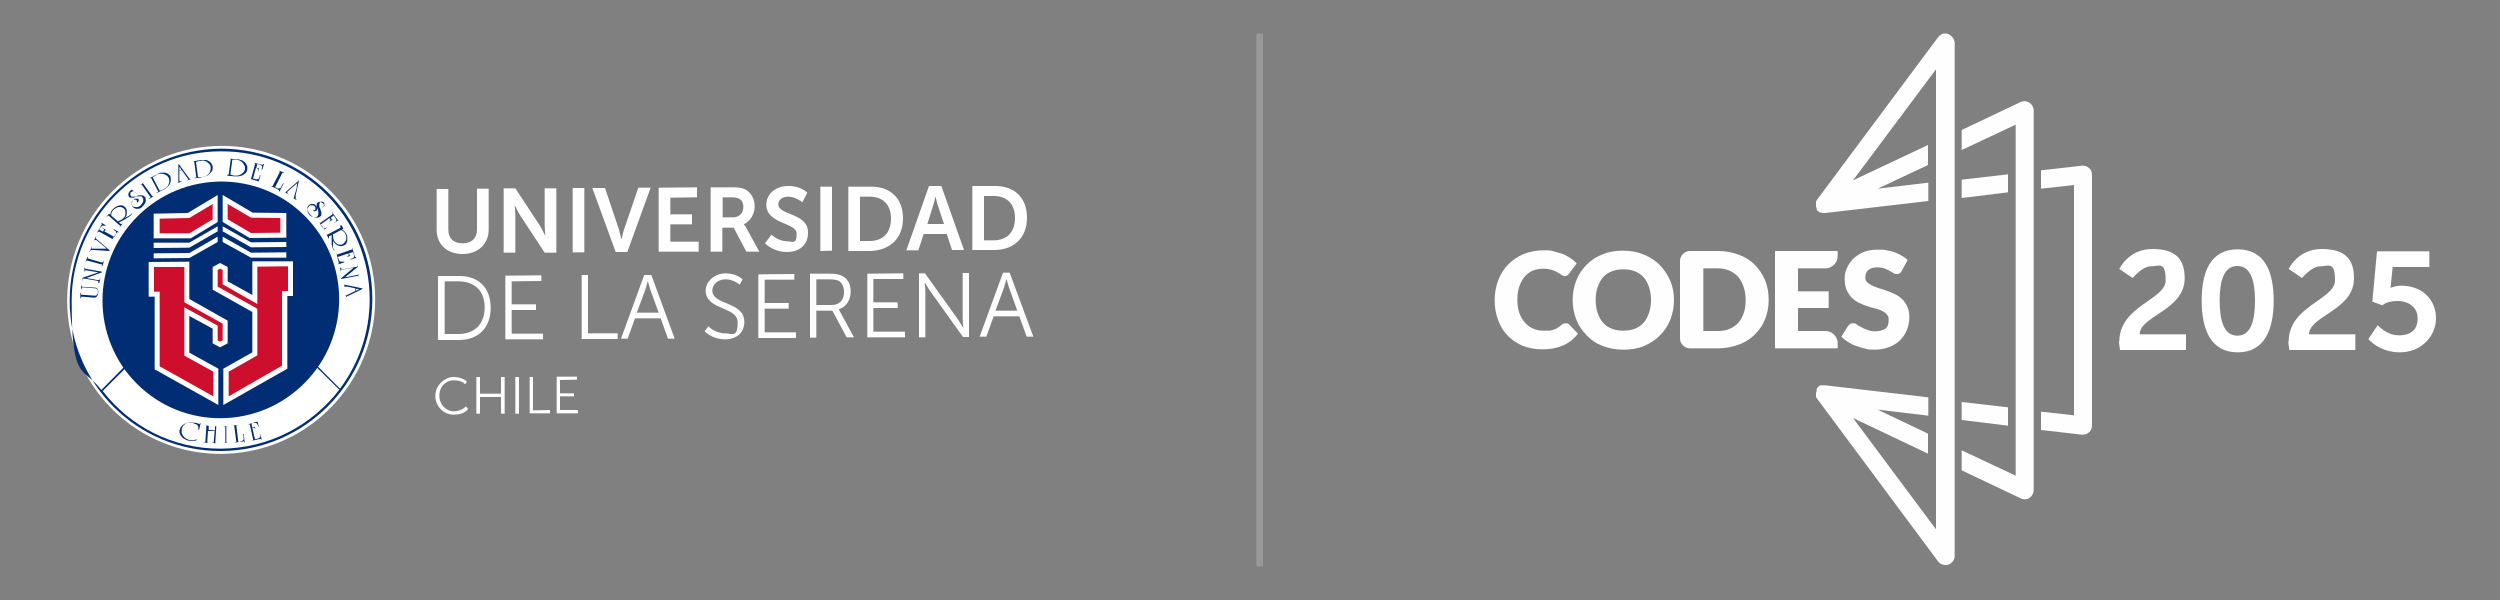 <?xml version="1.0" encoding="UTF-8"?>
<svg id="Capa_1" xmlns="http://www.w3.org/2000/svg" version="1.1" viewBox="0 0 750 180">
  <rect x="0" y="0" width="750" height="180" fill="#808080" stroke="none"/>
  <!-- Generator: Adobe Illustrator 29.1.0, SVG Export Plug-In . SVG Version: 2.1.0 Build 142)  -->
  <defs>
    <style>
      .st0, .st1 {
        fill: #fff;
      }

      .st2, .st1, .st3 {
        fill-rule: evenodd;
      }

      .st2, .st4 {
        fill: #002d74;
      }

      .st5 {
        fill: none;
        isolation: isolate;
        opacity: .2;
        stroke: #fefefe;
        stroke-miterlimit: 10;
        stroke-width: 2px;
      }

      .st6 {
        fill-opacity: 0;
      }

      .st6, .st7 {
        fill: #fefefe;
      }

      .st3 {
        fill: #ce0e2d;
      }
    </style>
  </defs>
  <g>
    <path class="st7" d="M469.7,97c.2,0,.3,0,.5,0s.3.2.5.3l2.7,2.8c-1.2,1.5-2.6,2.7-4.4,3.5s-3.9,1.2-6.3,1.2-4.2-.4-6-1.1c-1.8-.8-3.2-1.8-4.5-3.1-1.2-1.3-2.2-2.9-2.8-4.7-.7-1.8-1-3.8-1-5.9s.4-4.2,1.1-6,1.7-3.4,3-4.7,2.8-2.3,4.6-3.1c1.8-.7,3.8-1.1,5.9-1.1s2.1,0,3.1.3,1.9.5,2.7.8c.8.3,1.6.8,2.3,1.2.7.5,1.3,1,1.9,1.6l-2.3,3.1c-.1.2-.3.4-.5.5-.2.2-.5.2-.8.2s-.5,0-.7-.2-.4-.2-.7-.4c-.2-.2-.5-.3-.8-.5s-.6-.3-1-.5-.9-.3-1.4-.4-1.1-.2-1.9-.2-2.1.2-3.1.6c-.9.4-1.7,1-2.4,1.8-.7.8-1.2,1.8-1.6,2.9-.4,1.2-.6,2.5-.6,4s.2,2.8.6,4,1,2.1,1.7,2.9,1.5,1.4,2.5,1.8c.9.4,1.9.6,3,.6s1.2,0,1.7,0,1-.2,1.4-.3.9-.3,1.2-.6c.4-.2.8-.5,1.2-.9.2,0,.3-.2.5-.3.3,0,.5-.1.7-.1Z"/>
    <path class="st7" d="M502.2,90c0,2.1-.4,4.1-1.1,5.9s-1.8,3.4-3.1,4.7-2.9,2.4-4.8,3.2c-1.9.8-3.9,1.1-6.2,1.1s-4.3-.4-6.2-1.1-3.5-1.8-4.8-3.2c-1.3-1.3-2.4-2.9-3.1-4.7s-1.1-3.8-1.1-5.9.4-4.1,1.1-5.9,1.8-3.4,3.1-4.7c1.3-1.3,2.9-2.4,4.8-3.1,1.9-.8,3.9-1.1,6.2-1.1s4.3.4,6.2,1.2,3.5,1.8,4.8,3.2c1.3,1.3,2.3,2.9,3.1,4.7.7,1.6,1.1,3.6,1.1,5.7ZM495.3,90c0-1.4-.2-2.7-.6-3.9-.4-1.2-.9-2.1-1.6-2.9s-1.6-1.4-2.6-1.8-2.2-.6-3.5-.6-2.5.2-3.5.6-1.9,1-2.6,1.8-1.2,1.8-1.6,2.9c-.4,1.2-.6,2.5-.6,3.9s.2,2.8.6,3.9c.4,1.2.9,2.1,1.6,2.9s1.6,1.4,2.6,1.8,2.2.6,3.5.6,2.4-.2,3.5-.6c1-.4,1.9-1,2.6-1.8s1.2-1.8,1.6-2.9c.4-1.2.6-2.5.6-3.9Z"/>
    <path class="st7" d="M530.6,90c0,2.1-.4,4.1-1.1,5.8-.7,1.8-1.8,3.3-3.1,4.6s-2.9,2.3-4.8,3c-1.9.7-3.9,1.1-6.2,1.1h-8.4c-1.6,0-3-1.3-3-3v-23.2c0-1.6,1.3-3,3-3h8.4c2.3,0,4.3.4,6.2,1.1s3.5,1.7,4.8,3,2.3,2.8,3.1,4.6c.8,2,1.1,3.9,1.1,6ZM523.7,90c0-1.4-.2-2.7-.6-3.9-.4-1.2-.9-2.1-1.6-3-.7-.8-1.6-1.4-2.6-1.9-1-.4-2.2-.7-3.5-.7h-4.4v18.8h4.5c1.3,0,2.4-.2,3.5-.7,1-.4,1.9-1.1,2.6-1.9.7-.8,1.2-1.8,1.6-3,.3-.9.5-2.3.5-3.7Z"/>
    <path class="st7" d="M539.4,80.6v6.8h9.2v5h-9.2v6.9h8.2c2.1,0,3.7,1.7,3.7,3.7v1.5h-18.8v-29.2h18.8v1.5c0,2.1-1.7,3.7-3.7,3.7h-8.2Z"/>
    <path class="st7" d="M570.5,81.3c-.2.3-.4.6-.6.7-.2.2-.5.2-.9.2s-.6,0-1-.3-.8-.4-1.2-.7c-.4-.2-1-.5-1.5-.7-.6-.2-1.2-.3-2-.3-1.3,0-2.2.3-2.8.8s-.9,1.3-.9,2.2.2,1.1.6,1.5c.4.4.9.7,1.5,1s1.3.5,2.1.8c.8.2,1.6.5,2.4.8.8.3,1.6.6,2.4,1,.8.4,1.5.9,2.1,1.5s1.1,1.3,1.5,2.2.6,1.9.6,3.1-.2,2.6-.7,3.8-1.1,2.2-2,3.1-2,1.6-3.3,2.1-2.8.8-4.4.8-1.8,0-2.8-.3c-.9-.2-1.9-.5-2.7-.8-.9-.3-1.7-.7-2.5-1.2s-1.4-1-2-1.6l2-3.2c.2-.2.4-.4.6-.6.3-.2.5-.2.9-.2s.8,0,1.2.4.9.5,1.4.8,1.1.6,1.8.8c.7.3,1.5.4,2.4.4s2.2-.3,2.9-.8,1-1.4,1-2.6-.2-1.2-.6-1.7-.9-.8-1.5-1.1-1.3-.5-2.1-.7-1.6-.4-2.4-.7-1.6-.6-2.4-1c-.8-.4-1.5-.9-2.1-1.5s-1.1-1.4-1.5-2.3-.6-2.1-.6-3.4.2-2.2.7-3.2c.4-1,1.1-2,1.9-2.8.9-.8,1.9-1.5,3.1-2,1.2-.5,2.7-.7,4.3-.7s1.8,0,2.6.2,1.7.3,2.4.6c.8.3,1.5.6,2.1,1,.7.4,1.3.8,1.8,1.3l-1.8,3.3Z"/>
  </g>
  <g>
    <path class="st7" d="M584.4,10.2c-1.1-.4-2.3,0-3,1l-36.2,48.6c-.2.2-.3.5-.4.7h0c0,.3,0,.6,0,.9v.3c0,.2,0,.5.2.7v.2h0v.2c0,.2.3.5.5.6,0,0,0,0,0,0,.2.2.4.3.7.4,0,0,.2,0,.3,0,.2.1.5.1.7.1h.4l30.9-3.6v-5.5l-15.2,1.8,15.1-7.1v-6l-22.5,10.6,24.9-33.3v138l-24.9-33.4,22.5,10.7v-6l-15.1-7.2,15.2,1.8v-5.5l-30.9-3.6h-.4c-.2,0-.5,0-.7,0,0,0-.2,0-.3,0-.2,0-.5.2-.7.4h0c-.2.3-.4.5-.5.7h0q0,0,0,.2v.2c0,.2,0,.5-.2.7v.3c0,.3,0,.6,0,.9h0c0,.2.2.5.4.7l36.2,48.7c.5.7,1.3,1.1,2.2,1.1s.6,0,.9-.1c1.1-.4,1.9-1.4,1.9-2.6v-40.8h0v-7h0v-59h0v-7h0V12.8c-.1-1.1-.9-2.2-2-2.6Z"/>
    <path class="st7" d="M606.2,30.6l-17.7,8.4v6l16.2-7.6v105.3l-16.2-7.6v6l17.7,8.4c.4.2.8.3,1.2.3s1-.1,1.4-.4c.8-.5,1.3-1.4,1.3-2.3V33.1c0-.9-.5-1.8-1.3-2.3-.8-.5-1.7-.6-2.6-.2Z"/>
    <polygon class="st7" points="602.4 52.3 588.5 53.9 588.5 59.4 602.4 57.7 602.4 52.3"/>
    <path class="st7" d="M626.7,50.4c-.6-.5-1.3-.8-2.1-.7l-12.3,1.4v5.5l9.9-1.1v69.1l-9.9-1.1v5.5l12.3,1.4c.8.1,1.5-.2,2.1-.7s.9-1.2.9-2V52.5c0-.9-.3-1.6-.9-2.1Z"/>
    <polygon class="st7" points="602.4 122.2 588.5 120.6 588.5 126 602.4 127.7 602.4 122.2"/>
  </g>
  <g>
    <g>
      <path class="st7" d="M308.1,65.3c0-6.1-3.9-9.6-9.8-9.5h-6.6v19.2h6.6c5.9,0,9.8-3.7,9.8-9.7ZM295.2,72v-13.2h2.9c3.9,0,6.4,2.3,6.4,6.6s-2.5,6.7-6.4,6.7h-2.9Z"/>
      <polygon class="st7" points="175.3 56.4 171.8 56.4 171.8 75.7 175.3 75.7 175.3 56.4"/>
      <polygon class="st7" points="201.1 67.3 207.6 67.3 207.6 64.3 201.1 64.3 201.1 59.3 209.1 59.2 209.1 56.2 197.6 56.3 197.6 75.5 209.6 75.5 209.6 72.5 201.1 72.5 201.1 67.3"/>
      <path class="st7" d="M138.8,76.2c4.6,0,7.8-3,7.8-7.3v-12.3h-3.5v12.3c0,2.6-1.7,4.1-4.3,4.1s-4.3-1.4-4.3-4v-12.3h-3.5v12.3c0,4.3,3.1,7.2,7.8,7.2Z"/>
      <path class="st7" d="M284,70.1l1.6,4.9h3.6l-6.8-19.2h-3.7l-6.8,19.3h3.6l1.6-4.9h6.9ZM279.8,62.1c.4-1.1.8-3,.8-3h.1s.4,1.9.8,3l1.7,5.1h-5l1.6-5.1Z"/>
      <polygon class="st7" points="249.6 56 246.1 56 246.1 75.3 249.6 75.2 249.6 56"/>
      <path class="st7" d="M163.4,67.6c0,1.1.2,3,.2,3h-.1s-.9-1.9-1.6-3l-7.3-11.1h-3.5v19.3h3.5v-11.1c0-1.1-.2-3-.2-3h.1s.9,1.9,1.6,3l7.3,11.1h3.5v-19.3h-3.5v11.1Z"/>
      <path class="st7" d="M233.5,61.3c0-1.4,1.3-2.3,2.9-2.3,2.4,0,4.3,1.7,4.3,1.7l1.5-2.9s-2-2.1-5.8-2c-3.7,0-6.5,2.4-6.5,5.6,0,5.9,9.1,5.3,9.1,8.7s-1.3,2.3-2.8,2.3c-2.7,0-4.8-2-4.8-2l-1.9,2.6s2.4,2.6,6.6,2.6,6.3-2.6,6.3-5.7c.2-6.1-8.9-5.2-8.9-8.6Z"/>
      <path class="st7" d="M188.2,75.6l7-19.3h-3.7l-4.3,12.6c-.4,1.1-.7,2.8-.7,2.8h-.1s-.4-1.7-.7-2.8l-4.2-12.5h-3.8l7,19.2s3.5,0,3.5,0Z"/>
      <path class="st7" d="M223.8,68.2c-.4-.7-.7-.9-.7-.9h0c2-.9,3.3-3.1,3.3-5.4s-1.2-4.4-3.1-5.2c-.8-.4-1.8-.5-3.9-.5h-6.2v19.3h3.5v-7.2h3.4l3.8,7.2h3.9l-4-7.3ZM219.9,65.2h-3.1v-6h2.7c2.7,0,3.5,1.1,3.5,3,0,1.8-1.3,3-3.1,3Z"/>
      <path class="st7" d="M270.9,65.5c0-6.1-3.9-9.6-9.8-9.5h-6.6v19.3h6.6c5.9-.2,9.8-3.8,9.8-9.8ZM258,72.2v-13.2h2.9c3.9,0,6.4,2.3,6.4,6.6s-2.5,6.7-6.4,6.7h-2.9Z"/>
      <polygon class="st7" points="162.4 84.3 162.4 82.6 151.6 82.7 151.6 101.8 162.9 101.8 162.9 100.1 153.5 100.1 153.5 93 160.8 93 160.8 91.3 153.5 91.3 153.5 84.4 162.4 84.3"/>
      <path class="st7" d="M137.6,82.8h-6.2v19.2h6.2c5.8,0,9.6-3.5,9.6-9.7,0-6.1-3.8-9.6-9.6-9.5ZM137.5,100.2h-4.1v-15.8h4.1c4.7,0,7.9,2.7,7.9,7.8,0,5.2-3.2,8-7.9,8Z"/>
      <path class="st7" d="M288.8,95.7c0,1,.2,2.6.2,2.6h-.1s-.9-1.6-1.6-2.6l-9.8-13.7h-1.8v19.2h1.9v-13.8c0-1-.2-2.6-.2-2.6h.1s.9,1.6,1.6,2.6l9.8,13.7h1.8v-19.2h-1.9v13.8Z"/>
      <polygon class="st7" points="176.4 82.5 174.5 82.5 174.5 101.7 185.3 101.7 185.3 100 176.4 100 176.4 82.5"/>
      <path class="st7" d="M193.3,82.4l-7,19.2h2l2.2-6.1h7.7l2.2,6.1h2l-7-19.1h-2.1ZM191,93.9l2.6-7c.3-.9.7-2.5.7-2.5h.1s.4,1.6.7,2.5l2.5,6.9h-6.6Z"/>
      <polygon class="st7" points="229.4 92.6 236.6 92.6 236.6 90.9 229.4 90.9 229.4 83.9 238.3 83.9 238.3 82.2 227.5 82.3 227.5 101.4 238.8 101.4 238.8 99.7 229.4 99.7 229.4 92.6"/>
      <path class="st7" d="M213.7,87.1c0-1.7,1.6-3.3,4-3.3s4.2,1.6,4.2,1.6l.9-1.6s-1.8-1.8-5.1-1.8-6,2.4-6,5.2c0,5.9,9.6,4.7,9.6,9.5s-1.7,3.3-3.8,3.3c-3,0-5-2.1-5-2.1l-1.1,1.5s2.2,2.4,6.1,2.4,5.8-2.4,5.8-5.2c0-6.3-9.6-4.9-9.6-9.5Z"/>
      <path class="st7" d="M302.9,81.8h-2l-7,19.2h2l2.2-6.1h7.7l2.2,6.1h2l-7.1-19.2ZM298.6,93.3l2.6-7c.3-.9.7-2.5.7-2.5h.1s.4,1.6.7,2.5l2.5,6.9h-6.6Z"/>
      <polygon class="st7" points="262 92.4 269.3 92.4 269.3 90.7 262 90.7 262 83.7 271 83.7 271 82 260.2 82.1 260.2 101.2 271.5 101.2 271.5 99.5 262 99.5 262 92.4"/>
      <path class="st7" d="M251.6,92.8h0c2.2-.7,3.6-2.7,3.6-5.3s-1.1-4.1-2.9-4.9c-.8-.3-1.6-.5-3.6-.5h-5.7v19.2h1.9v-8.1h4.8l4.3,8h2.2l-4.2-7.7c-.2-.5-.4-.7-.4-.7ZM249.5,91.5h-4.6v-7.7h3.9c1.5,0,2.2.2,2.7.4,1.1.6,1.7,1.8,1.7,3.3.1,2.5-1.4,4-3.7,4Z"/>
      <path class="st7" d="M136.3,123.4c-2.6,0-4.5-2.1-4.5-4.7s1.8-4.6,4.4-4.6,3.3,1.2,3.3,1.2l.6-.8s-1.3-1.4-4-1.4-5.5,2.5-5.5,5.6,2.3,5.7,5.6,5.7,4.2-1.7,4.2-1.7l-.6-.8c0,0-1.2,1.4-3.5,1.5Z"/>
      <polygon class="st7" points="150.3 118.1 144 118.1 144 113.1 142.9 113.1 142.9 124.1 144 124.1 144 119.1 150.3 119.1 150.3 124.1 151.4 124.1 151.4 113.1 150.3 113.1 150.3 118.1"/>
      <polygon class="st7" points="159.9 113.1 158.9 113.1 158.9 124 165 124 165 123 159.9 123.1 159.9 113.1"/>
      <polygon class="st7" points="168 118.9 172.2 118.9 172.2 118 168 118 168 114 173.1 113.9 173.1 113 167 113 167 124 173.4 124 173.4 123 168 123 168 118.9"/>
      <polygon class="st7" points="154.6 124.1 155.7 124.1 155.7 113.1 154.6 113.1 154.6 124.1"/>
    </g>
    <g>
      <ellipse class="st0" cx="66.3" cy="90" rx="46.3" ry="46.1" transform="translate(-44.2 73.4) rotate(-45.1)"/>
      <g>
        <g>
          <ellipse class="st4" cx="66.3" cy="90" rx="35.6" ry="35.4" transform="translate(-44.3 73.4) rotate(-45.1)"/>
          <polygon class="st1" points="56.3 63.9 65.3 58.5 65.3 66.6 57.2 71.5 46.1 71.5 46.1 64.1 56.3 63.9"/>
          <polygon class="st3" points="47.9 65.6 47.9 70 56.8 70 63.8 65.8 63.8 61.2 56.8 65.4 47.9 65.6"/>
          <polygon class="st1" points="46.1 74.4 56.8 74.3 65.3 69.4 65.3 67.9 56.8 72.8 46.1 72.8 46.1 74.4"/>
          <polygon class="st1" points="46.1 77.5 56.8 77.4 65.3 72.6 65.3 71 56.8 75.9 46.1 76 46.1 77.5"/>
          <polygon class="st1" points="56.8 89.7 68.3 96.2 68.3 103 66 104.2 63.8 103 63.8 98.6 56.8 94.8 56.8 105.8 65.5 110.6 65.5 121.5 46.4 110.8 46.4 89 44.6 89 44.6 78.6 56.8 78.5 56.8 89.7"/>
          <polygon class="st3" points="46.2 80.1 47.9 80.1 55.3 80.1 55.3 87.4 55.3 90.7 66.8 97.1 66.8 102.1 66 102.5 65.3 102.1 65.3 97.7 55.3 92.2 55.3 106.7 64 111.5 64 118.9 47.9 109.9 47.9 87.5 46.2 87.5 46.2 80.1"/>
          <polygon class="st1" points="68.3 84.4 75.7 88.5 75.7 78.4 87.9 78.4 87.9 88.8 86.2 88.8 86.2 110.6 67 121.5 67 110.6 75.7 105.7 75.7 93.6 63.8 86.9 63.8 80.1 66 78.9 68.3 80.1 68.3 84.4"/>
          <polygon class="st3" points="66.8 81 66.8 85.3 77.2 91.2 77.2 87.3 77.2 80 84.6 79.9 86.4 79.9 86.4 87.3 84.6 87.3 84.6 109.7 68.6 118.9 68.6 111.5 77.2 106.6 77.2 92.9 77 92.5 65.3 86 65.3 81 66 80.6 66.8 81"/>
          <polygon class="st1" points="75.8 63.8 66.8 58.5 66.8 66.6 74.9 71.4 85.9 71.3 85.9 63.9 75.8 63.8"/>
          <polygon class="st3" points="84.1 65.4 84.1 69.8 75.3 69.9 68.3 65.8 68.3 61.2 75.3 65.3 84.1 65.4"/>
          <polygon class="st1" points="85.9 74.1 75.3 74.2 66.8 69.4 66.8 67.9 75.3 72.7 85.9 72.6 85.9 74.1"/>
          <polygon class="st1" points="85.9 77.3 75.3 77.3 66.8 72.6 66.8 71 75.3 75.8 85.9 75.7 85.9 77.3"/>
          <path class="st2" d="M37.8,110.3l-7,7c8.2,10.6,21,17.4,35.5,17.3,14.5-.1,27.3-7,35.5-17.7l-7-6.9.3-.3,6.9,6.9c5.6-7.5,8.9-16.8,8.9-26.8,0-24.7-20-44.6-44.7-44.4-24.7,0-44.7,20.3-44.7,44.9s3.3,19.3,8.9,26.7l6.9-7,.5.3h0ZM66.3,44.6c25.1,0,45.4,20.1,45.4,45.1s-20.3,45.5-45.4,45.6c-25.1.1-45.4-20.1-45.4-45.1,0-25,20.3-45.4,45.4-45.6Z"/>
          <path class="st2" d="M24.3,86.9h0v-1.4h.1v.5l4.2.3c.2,0,.4,0,.5.2s.3.3.3.5c.1.2.1.4.1.6s-.1.4-.1.7c-.1.2-.2.4-.3.6-.2.3-.5.4-.9.4l-3.6-.3c-.2,0-.4.2-.4.6h-.1v-1.7h.2v.5l4.1.3c.3,0,.5,0,.7-.3s.3-.5.3-.8-.1-.5-.2-.8c-.2-.2-.4-.3-.6-.3l-3.7-.3c-.2,0-.4,0-.4.4l-.2.3h0ZM29.5,84.8v-.5c.1,0-4-.7-4-.7h-.5c-.2,0-.3.2-.3.6h-.1l.2-.9,4.7-1.6h0l-3.6-.6c-.1,0-.3,0-.4,0s-.2.2-.2.4h-.1l.2-1.3h.1v.4c-.1,0,5.1.9,5.1.9v.2l-4.7,1.7h0l3.3.6c.3,0,.4,0,.6,0,.1,0,.1-.3.2-.5h.1l-.3,1.4h-.3ZM30.5,79.9l.2-.5-4.4-1.2c-.1,0-.3,0-.3,0-.1,0-.1.2-.2.4h-.1l.5-1.6h.1v.5c-.1,0,4.1,1.2,4.1,1.2.1,0,.2,0,.3,0s.2,0,.2,0,.1-.2.2-.4h.1l-.5,1.6h-.2ZM31.9,74.5l-3-2.5c-.1,0-.2,0-.2,0-.1,0-.3,0-.3,0-.1,0-.2.2-.2.4h0c0,0-.1,0-.1,0l.7-1.5h.1c0,0-.2.6-.2.6l4.2,3.6v.2c0,0-4.8-.3-4.8-.3h-.6c-.1,0-.2.1-.3.1q-.1,0-.2.3v.2c-.1,0-.2,0-.2,0l.8-1.7h.1c0,0-.3.7-.3.7h4.5ZM35.3,69.6l.3.2v-.2c0,0-1.5-.9-1.5-.9v.2c0,0,.2.2.2.2.2,0,.4.3.5.4,0,.2,0,.4,0,.6,0,.3-.3.7-.5,1l-3-1.7c.1-.2.2-.3.2-.3.1,0,.3-.2.4,0,.2,0,.3,0,.5.2h0c0,0-1.7-1-1.7-1h-.1c0,0,.7.5.7.5l-.4.7-1.1-.6v-.2c.4-.5.6-.8.9-1,.2,0,.5,0,.9,0h.2c0,0,.1,0,.1,0l-1.5-.9v.2c-.1,0,.2.2.2.2l-1.5,2.6h.1c.1,0,.2-.2.3-.3.1,0,.2,0,.3,0l3.9,2.2-.3.5h0c0,0,1.7-2.5,1.7-2.5h0ZM32,65l.7-.9.4.3c0-.7.4-1.3.8-1.7.3-.3.7-.6,1.1-.8.4-.2.8-.3,1.3-.3s.8.2,1.1.4c.3.3.5.6.6,1s0,.8,0,1.3c0,.4-.3.9-.7,1.2h0c0,0,.4-.2.7-.4.4-.2.7-.3.9-.5s.4-.3.6-.5.2-.3.2-.4h0c0,.2,0,.4-.3.7-.2.2-.3.4-.5.5-.2.2-.4.3-.6.4-.2,0-.4.3-.8.5-.7.4-1.3.7-1.8.9l.5.5c0,0,.2,0,.2,0q0,0,.2,0c0,0,.2-.2.2-.2,0,0,0,0,.2-.2h0c0,0-1.2,1.5-1.2,1.5h0c0,0,.3-.5.3-.5l-3.4-3c-.2-.2-.4,0-.6.2h-.1ZM33.4,64.7l2.1,1.8v-.2c.7-.2,1.3-.6,1.6-.9s.4-.6.5-1,0-.7,0-1.1c0-.3-.3-.6-.5-.8-.3-.2-.6-.4-1-.4s-.8,0-1.1.2c-.4.2-.7.4-1,.7-.5.5-.7,1.1-.6,1.7h0ZM39.5,56.7h0v.3c-.2,0-.4.2-.5.3-.3.3-.4.5-.5.9,0,.3,0,.6.2.8,0,.2.3.3.5.3h.6c.2,0,.5,0,.8-.2s.6-.2.9-.2.5,0,.7,0c.2,0,.4,0,.5.3.2.2.3.5.3.7,0,.3,0,.6-.2.9s-.4.6-.6.8c-.3.3-.6.4-.9.5s-.6,0-.9,0-.5-.2-.7-.4-.2-.3-.2-.5v-.6c0-.2.2-.4.4-.5,0,0,.2-.2.4-.2h.4c.1,0,.2,0,.3.2.2.2,0,.4,0,.6h.3c.2,0,.2-.3.3-.5,0-.2,0-.3,0-.4s-.3-.2-.4-.2c-.2,0-.4,0-.6,0s-.4.2-.5.3c-.2.2-.4.4-.5.7s0,.6,0,.8c0,.3,0,.5.3.7.2.3.5.4.8.5s.7,0,1,0c.4,0,.7-.3,1-.6s.5-.5.6-.7c.2-.3.3-.5.4-.8s0-.5,0-.8,0-.5-.3-.7-.4-.3-.6-.4h-.8c-.3,0-.6,0-.9.2s-.6.2-.8.2-.4,0-.6,0c-.2,0-.3,0-.5-.3s-.1-.2-.1-.3,0-.3,0-.4,0-.3.3-.4c.3-.2.5-.3.7-.2s.4.3.7.5l.3.4h0c0,0-1.7-1.6-1.7-1.6h0ZM44.8,59.5l.4-.3-2.6-3.7c0,0-.2-.2-.3,0,0,0-.3,0-.4.2h0c0,0,1.4-1.1,1.4-1.1h0c0,0-.4.4-.4.4l2.6,3.6c0,0,0,.2.2.2q0,0,.2,0c.1,0,.2,0,.4-.2h0c0,0-1.4,1.1-1.4,1.1l-.2-.2h0ZM47,57.9h0l1.9-.9c.5-.2.8-.5,1.1-.7s.5-.5.7-.7.3-.5.4-.8c.2-.7.2-1.3,0-1.9,0-.2-.2-.4-.4-.5-.2-.2-.4-.3-.6-.4s-.4-.2-.7-.2c-.4,0-.7,0-1.1,0s-.8.2-1.2.5l-2.3,1.2h0c0,0,0,0,0,0,.3-.2.5,0,.6,0l2.1,4-.6.3h0ZM50.5,53.2c-.2-.4-.5-.6-.9-.8s-.8-.3-1.3-.3-.9,0-1.4.4-.9.5-1.1.7l2.1,4c.4,0,.8-.2,1.3-.5.4-.2.8-.5,1.1-.9s.4-.8.5-1.3c0-.5,0-.9-.3-1.3h0ZM56.5,53.8l-2-2.8-.7.2v2.4c0,.2,0,.4,0,.6,0,0,0,.2.2.2h.3c0,0,.2,0,.4,0h0c0,0-1.6.6-1.6.6h0c0,0,.4-.2.4-.2v-5.5h.2l2.7,3.7c0,0,.2.3.3.4l.3.3c0,0,.3,0,.4,0h0c0,0-1.5.5-1.5.5h0c0,0,.5-.3.5-.3h0ZM54.4,50.9l-.6-.9h0v1.1l.6-.2h0ZM58.3,53.3h.6c0,0-.6-4.6-.6-4.6,0-.3-.2-.4-.5-.3h0c0,0,2.6-.4,2.6-.4.5,0,.9,0,1.3,0s.7.2,1,.4c.2,0,.4.3.5.4.2.2.3.4.4.6s.2.4.2.6c0,.7,0,1.3-.6,1.8l-.6.6c-.2.2-.5.3-.9.5-.4,0-.8.2-1.3.3l-2,.3v-.2h0ZM63.2,50.1c0-.4-.3-.8-.6-1.1s-.7-.6-1.1-.7c-.5-.2-.9-.2-1.4,0-.6,0-1,.2-1.3.3l.6,4.5c.4,0,.8,0,1.4,0,.5,0,.9-.2,1.3-.5s.7-.6.9-1.1c.2-.5.2-.9.2-1.3h0ZM68,52.4h.6c0,0,.6-4.4.6-4.4,0-.3,0-.4-.5-.4h0c0,0,2.6.2,2.6.2.5,0,.9.2,1.3.3.3.2.6.4.9.6.2.2.3.4.4.6s.2.4.3.7c0,.2,0,.5,0,.7,0,.7-.4,1.2-1,1.6-.2.2-.5.3-.7.4-.3,0-.6.2-1,.2h-1.3l-2-.2v-.3h-.1ZM73.5,50.6c0-.4,0-.8-.3-1.2-.2-.4-.5-.7-.9-1s-.8-.4-1.3-.5c-.6,0-1,0-1.3,0l-.6,4.5c.3,0,.8.3,1.4.3.5,0,1,0,1.4-.2s.8-.4,1.1-.8c.3-.3.5-.7.5-1.1h0ZM77.6,54.4l-2.8-.8h0c0,0,.5.1.5.1l1.2-4.4c0,0,0-.3,0-.3,0,0-.2,0-.4-.2h0c0,0,2.8.7,2.8.7v-.3h.3l-.5,1.7h-.2v-.3c.2-.4.2-.7,0-.9s-.6-.3-1.1-.5h-.2c0,0-.3,1.1-.3,1.1l.8.2.2-.8h0l-.5,1.8h0c0-.2,0-.4,0-.6s0-.3-.2-.4-.2,0-.4-.2l-.9,3.3c.4,0,.7.2,1.1.2s.5,0,.6-.2.2-.3.3-.6v-.4h.3l-.6,1.8h0,0ZM85.3,51.9h-.6c0,0-2.2,4.3-2.2,4.3.3,0,.5.2.7.3s.4,0,.6,0,.4,0,.5-.4l.6-1.1h.2c0,0-1.2,2.4-1.2,2.4h-.2c0,0,0-.4,0-.4l-2.4-1.2h0c0,0,.5,0,.5,0l2.1-4.1c0,0,0-.2,0-.3s-.2-.2-.4-.3h0c0,0,1.5.6,1.5.6h0ZM88.2,59.5l-.5-.3h0c0,0,1.3.9,1.3.9h0c0-.2-.2-.3-.3-.5v-.5c0-.2,0-.3,0-.5l1-4.5h0c0,0-4.1,3.6-4.1,3.6l-.3-.2h0c0,0,1.4,1,1.4,1h0c-.2-.2-.3-.3-.3-.3,0,0-.2-.2-.2-.3s0-.2,0-.3.2-.3.4-.4l1.8-1.6.7.4-1,3.5h0ZM89,55.9l-.6-.3.8-.7h0l-.2,1h0ZM98,61.1l-1.5,1.4h0c0,0,.3-.4.3-.4.2-.2.4-.5.5-.7s0-.5-.2-.7c0,0-.2-.2-.4-.2,0,0-.3,0-.4,0,0,0-.2,0-.3.2,0,0-.2.3-.2.5s0,.4,0,.6,0,.5.3.8c0,.4.2.7.3.9,0,.3,0,.5,0,.8,0,.3,0,.5-.3.6-.2.2-.4.3-.7.4-.3,0-.5,0-.8,0s-.5-.2-.8-.3c-.3-.2-.5-.4-.7-.6-.3-.3-.5-.6-.7-1,0-.4-.2-.7-.2-1s.2-.6.4-.8c.2-.2.4-.3.7-.4.3,0,.5,0,.8,0s.5.3.7.5c0,0,.2.3.3.5,0,.2,0,.4,0,.6s0,.3-.2.4-.3.2-.4.2c-.2,0-.3,0-.5-.2,0,0,0,0,0-.2h0c.2.1.4.1.6,0,0,0,0-.2,0-.3v-.4c0-.1,0-.3-.2-.4-.2-.2-.3-.3-.6-.3-.2,0-.4,0-.6,0s-.4,0-.5.3c-.2.2-.3.4-.4.7s0,.6,0,.9.3.6.5.9.5.4.8.6c.3,0,.6.2.9.2s.5,0,.7-.3c.2-.2.2-.3.3-.6,0-.2,0-.4,0-.7,0-.2,0-.5-.3-.9,0-.3-.2-.6-.2-.8,0-.2,0-.4,0-.6,0-.2,0-.4.3-.5.2-.2.5-.3.8-.2s.6.2.9.5c0,0,.2.3.4.6l.2-.2.3-.4h0ZM97.1,69l-.3.2h0c0,0,1.5-1,1.5-1h0c0,0-.3.1-.3.1-.2,0-.4.2-.6.2s-.4,0-.6-.2c-.2-.3-.5-.6-.7-.9l2.8-2c0,.2.2.3.2.4,0,.2,0,.3,0,.4l-.4.4h0c0,0,1.6-1,1.6-1h0c0,0-.6.4-.6.4l-.5-.7,1-.7v.2c.4.5.6.8.7,1.1,0,.3,0,.5-.5.8l-.2.2h0c0,0,1.4-.9,1.4-.9h0c0,0-.3,0-.3,0l-1.7-2.4h0c0,.3.2.4.2.5s0,.2-.2.3l-3.7,2.6-.3-.5h0c0,0,1.8,2.4,1.8,2.4h0ZM102.5,67.6l.5,1-.4.2c.6.4,1,.8,1.3,1.4.2.4.3.8.3,1.3s0,.9-.2,1.3c-.2.4-.4.7-.8.8-.4.2-.8.3-1.2.2-.4,0-.8-.2-1.2-.5-.4-.3-.7-.6-.9-1.1h0c0,0,0,.4,0,.8,0,.4,0,.7,0,1,0,.3,0,.5.3.8,0,.2.2.3.3.4h0c-.2,0-.4-.2-.5-.4s-.2-.4-.3-.7c0-.2,0-.5-.2-.7,0-.2,0-.5,0-.9,0-.8,0-1.5,0-2l-.6.3c0,0-.2,0-.2.2v.2c0,0,0,.2,0,.3s0,0,0,.2h0c0,0-.9-1.6-.9-1.6h0c0-.1.2.4.2.4l4-2.1c.2,0,.2-.3,0-.6h0c0,0,.2-.2.2-.2h0ZM102.3,69c.6.2,1,.6,1.3,1.1.2.4.3.8.3,1.2s0,.8-.3,1.1c-.2.3-.4.6-.7.8-.3.2-.6.2-1,.2s-.7-.2-1-.4-.5-.5-.7-.8c-.2-.5-.3-1.1-.3-1.8h-.2l2.6-1.4h0ZM101.8,79h-.3c0,0,0,.3,0,.3l1.8-.6v-.2c0,0-.5,0-.5,0-.2,0-.4,0-.6,0s-.4-.2-.5-.4c0-.3-.3-.7-.4-1l3.3-1.1c0,.2,0,.3,0,.4,0,.2,0,.3-.2.4s-.3.2-.5.3h0c0,0,1.8-.5,1.8-.5h0c0,0-.7.2-.7.2l-.3-.8,1.2-.4v.2c.3.5.4,1,.3,1.2,0,.3-.3.5-.7.6h-.3c0,0,0,.3,0,.3l1.7-.6v-.2c0,0-.4,0-.4,0l-.9-2.8h0c0,.2,0,.3,0,.4s0,.2-.2.2l-4.3,1.5-.2-.5h0l.7,2.8h0ZM102.4,80.4v.5c0,0,4.2-.8,4.2-.8.2,0,.4,0,.5-.2s.2-.3,0-.7h0l.2.9-3.8,3.1h0l3.6-.7c0,0,.3,0,.3-.2,0,0,0-.3,0-.5h0l.2,1.3h0v-.4c0,0-5.3,1-5.3,1v-.2l3.8-3.2h0l-3.3.6c-.3,0-.4,0-.5.3v.5h0l-.3-1.4h.2ZM103.5,88.8l3.1-1.5v-.8c0,0-2.4-.5-2.4-.5-.2,0-.4,0-.6,0s-.2,0-.3,0c0,0,0,.2,0,.3v.4h0v-1.7c0,0,0,0,0,0v.4l5.4,1.1v.2l-4.1,2c0,0-.3,0-.4.2-.2,0-.3.2-.4.3s0,.3,0,.4h0v-1.5c0,0,0,0,0,0v.7h0ZM106.8,87.2l1-.4h0l-1-.2v.6Z"/>
        </g>
        <path class="st2" d="M59.9,127.4v-.4h.3l-.5,2h-.2c0-.4,0-.6,0-.8s0-.4-.2-.5c0-.2-.3-.3-.6-.5-.3,0-.5-.2-.8-.3-.6,0-1.1,0-1.6,0s-.9.4-1.2.7c-.3.3-.5.7-.6,1.1,0,.3,0,.7,0,1s.2.7.4,1,.5.6.8.8.7.4,1.1.5.8.1,1.2.1c.4-.1.7-.2,1-.3v.2c-.3.2-.7.3-1.1.3s-.9,0-1.3-.1c-.6-.1-1.1-.4-1.6-.7-.5-.4-.8-.8-1-1.3s-.3-1,0-1.4c0-.4.3-.7.5-1,.3-.3.6-.5,1-.7s.8-.3,1.3-.3.9,0,1.3,0c.8,0,1.3.2,1.8.5h0ZM67,132.9h.6v-4.6c0-.2-.2-.2-.3-.3,0,0-.3,0-.5,0h0c0,0,1.7-.2,1.7-.2h0c0,0-.6,0-.6,0v4.5c0,.1,0,.2,0,.3s0,.1,0,.2h.5c0,.1-1.6.1-1.6.1h0ZM71.5,127.5h0c0,0-.6.2-.6.2l.6,4.9c.3,0,.6-.1.8-.2.2-.1.4-.2.6-.3s.2-.3.2-.6l-.2-1.3h.2l.3,2.5h-.2v-.3l-2.8.4h0c0-.1.5-.2.5-.2l-.6-4.6c0,0,0-.2-.2-.3h-.5c0,0,1.9-.2,1.9-.2h0ZM78.3,131.6l-2.9.7h0c0-.1.6-.2.6-.2l-1-4.5c0-.2,0-.2-.2-.3h-.5c0,0,2.9-.8,2.9-.8v-.3c0,0,0,0,0,0l.4,1.7h-.2v-.3c-.2-.4-.4-.7-.6-.7-.2,0-.7,0-1.2,0h-.2c0,0,.3,1.4.3,1.4l.8-.2-.2-.8h0l.4,1.9h0c0-.2,0-.4-.2-.6,0-.1-.2-.2-.4-.2h-.4l.8,3.4c.4-.1.8-.2,1.1-.3.2-.1.4-.3.5-.5s0-.4,0-.6v-.4c0,0,0,0,0,0l.4,1.9h-.2l-.2-.4h0ZM64.9,127.9l-.3,4.6c0,.1,0,.3,0,.3,0,.1.2.1.4.1h.2c0,.1-1.7,0-1.7,0h0c0-.1.6-.1.6-.1l.3-3.5h-2c0-.1-.2,3-.2,3,0,.2,0,.3,0,.4,0,0,.2.1.5.1h0c0,.1-1.7,0-1.7,0h0c0-.1.6-.1.6-.1l.3-4.6c0-.2,0-.4-.5-.4h0c0,0,1.7,0,1.7,0h0c0,0-.5,0-.5,0v1.3c0,0,1.9.1,1.9.1v-.9c0-.1,0-.2,0-.3s-.2,0-.4,0h0c0,0,1.7,0,1.7,0h0c0,0-.9,0-.9,0Z"/>
      </g>
    </g>
  </g>
  <rect class="st6" x="307.4" y="10.1" width="141" height="159.8"/>
  <line class="st5" x1="377.9" y1="10.1" x2="377.9" y2="169.9"/>
  <g>
    <path class="st0" d="M635.8,102.5c0-10.8,13.9-12.5,13.9-18.4s-2-4.2-4.5-4.2-5.4,3.5-5.4,3.5l-4-2.7s2.7-6,9.9-6,9.7,3.2,9.7,8.8c0,9.6-13.4,11.2-13.5,16.8h13.9v4.7h-19.8c-.1-1-.3-1.8-.3-2.6Z"/>
    <path class="st0" d="M660.5,90.2c0-8.6,2.6-15.4,10.8-15.4s10.8,6.8,10.8,15.4-2.7,15.5-10.8,15.5-10.8-6.9-10.8-15.5ZM676.5,90.2c0-5.8-1.2-10.4-5.3-10.4s-5.3,4.6-5.3,10.4,1.2,10.5,5.3,10.5,5.3-4.6,5.3-10.5Z"/>
    <path class="st0" d="M686.6,102.5c0-10.8,13.9-12.5,13.9-18.4s-2-4.2-4.5-4.2-5.4,3.5-5.4,3.5l-4-2.7s2.7-6,9.9-6,9.7,3.2,9.7,8.8c0,9.6-13.4,11.2-13.5,16.8h13.9v4.7h-19.8c-.1-1-.3-1.8-.3-2.6Z"/>
    <path class="st0" d="M713.4,97.6s2.5,3,6.3,3,5.6-1.9,5.6-5.1-2.6-5.2-6-5.2-4.6,1.3-4.6,1.3l-3-1.1,1.4-15.1h15.7v4.7h-11l-.5,4.9c0,.8-.2,1.4-.2,1.4h0s1.4-.7,3.2-.7c6.6,0,10.5,4.4,10.5,9.8s-4.5,10.2-10.8,10.2-9.5-4-9.5-4l2.8-4.1Z"/>
  </g>
</svg>